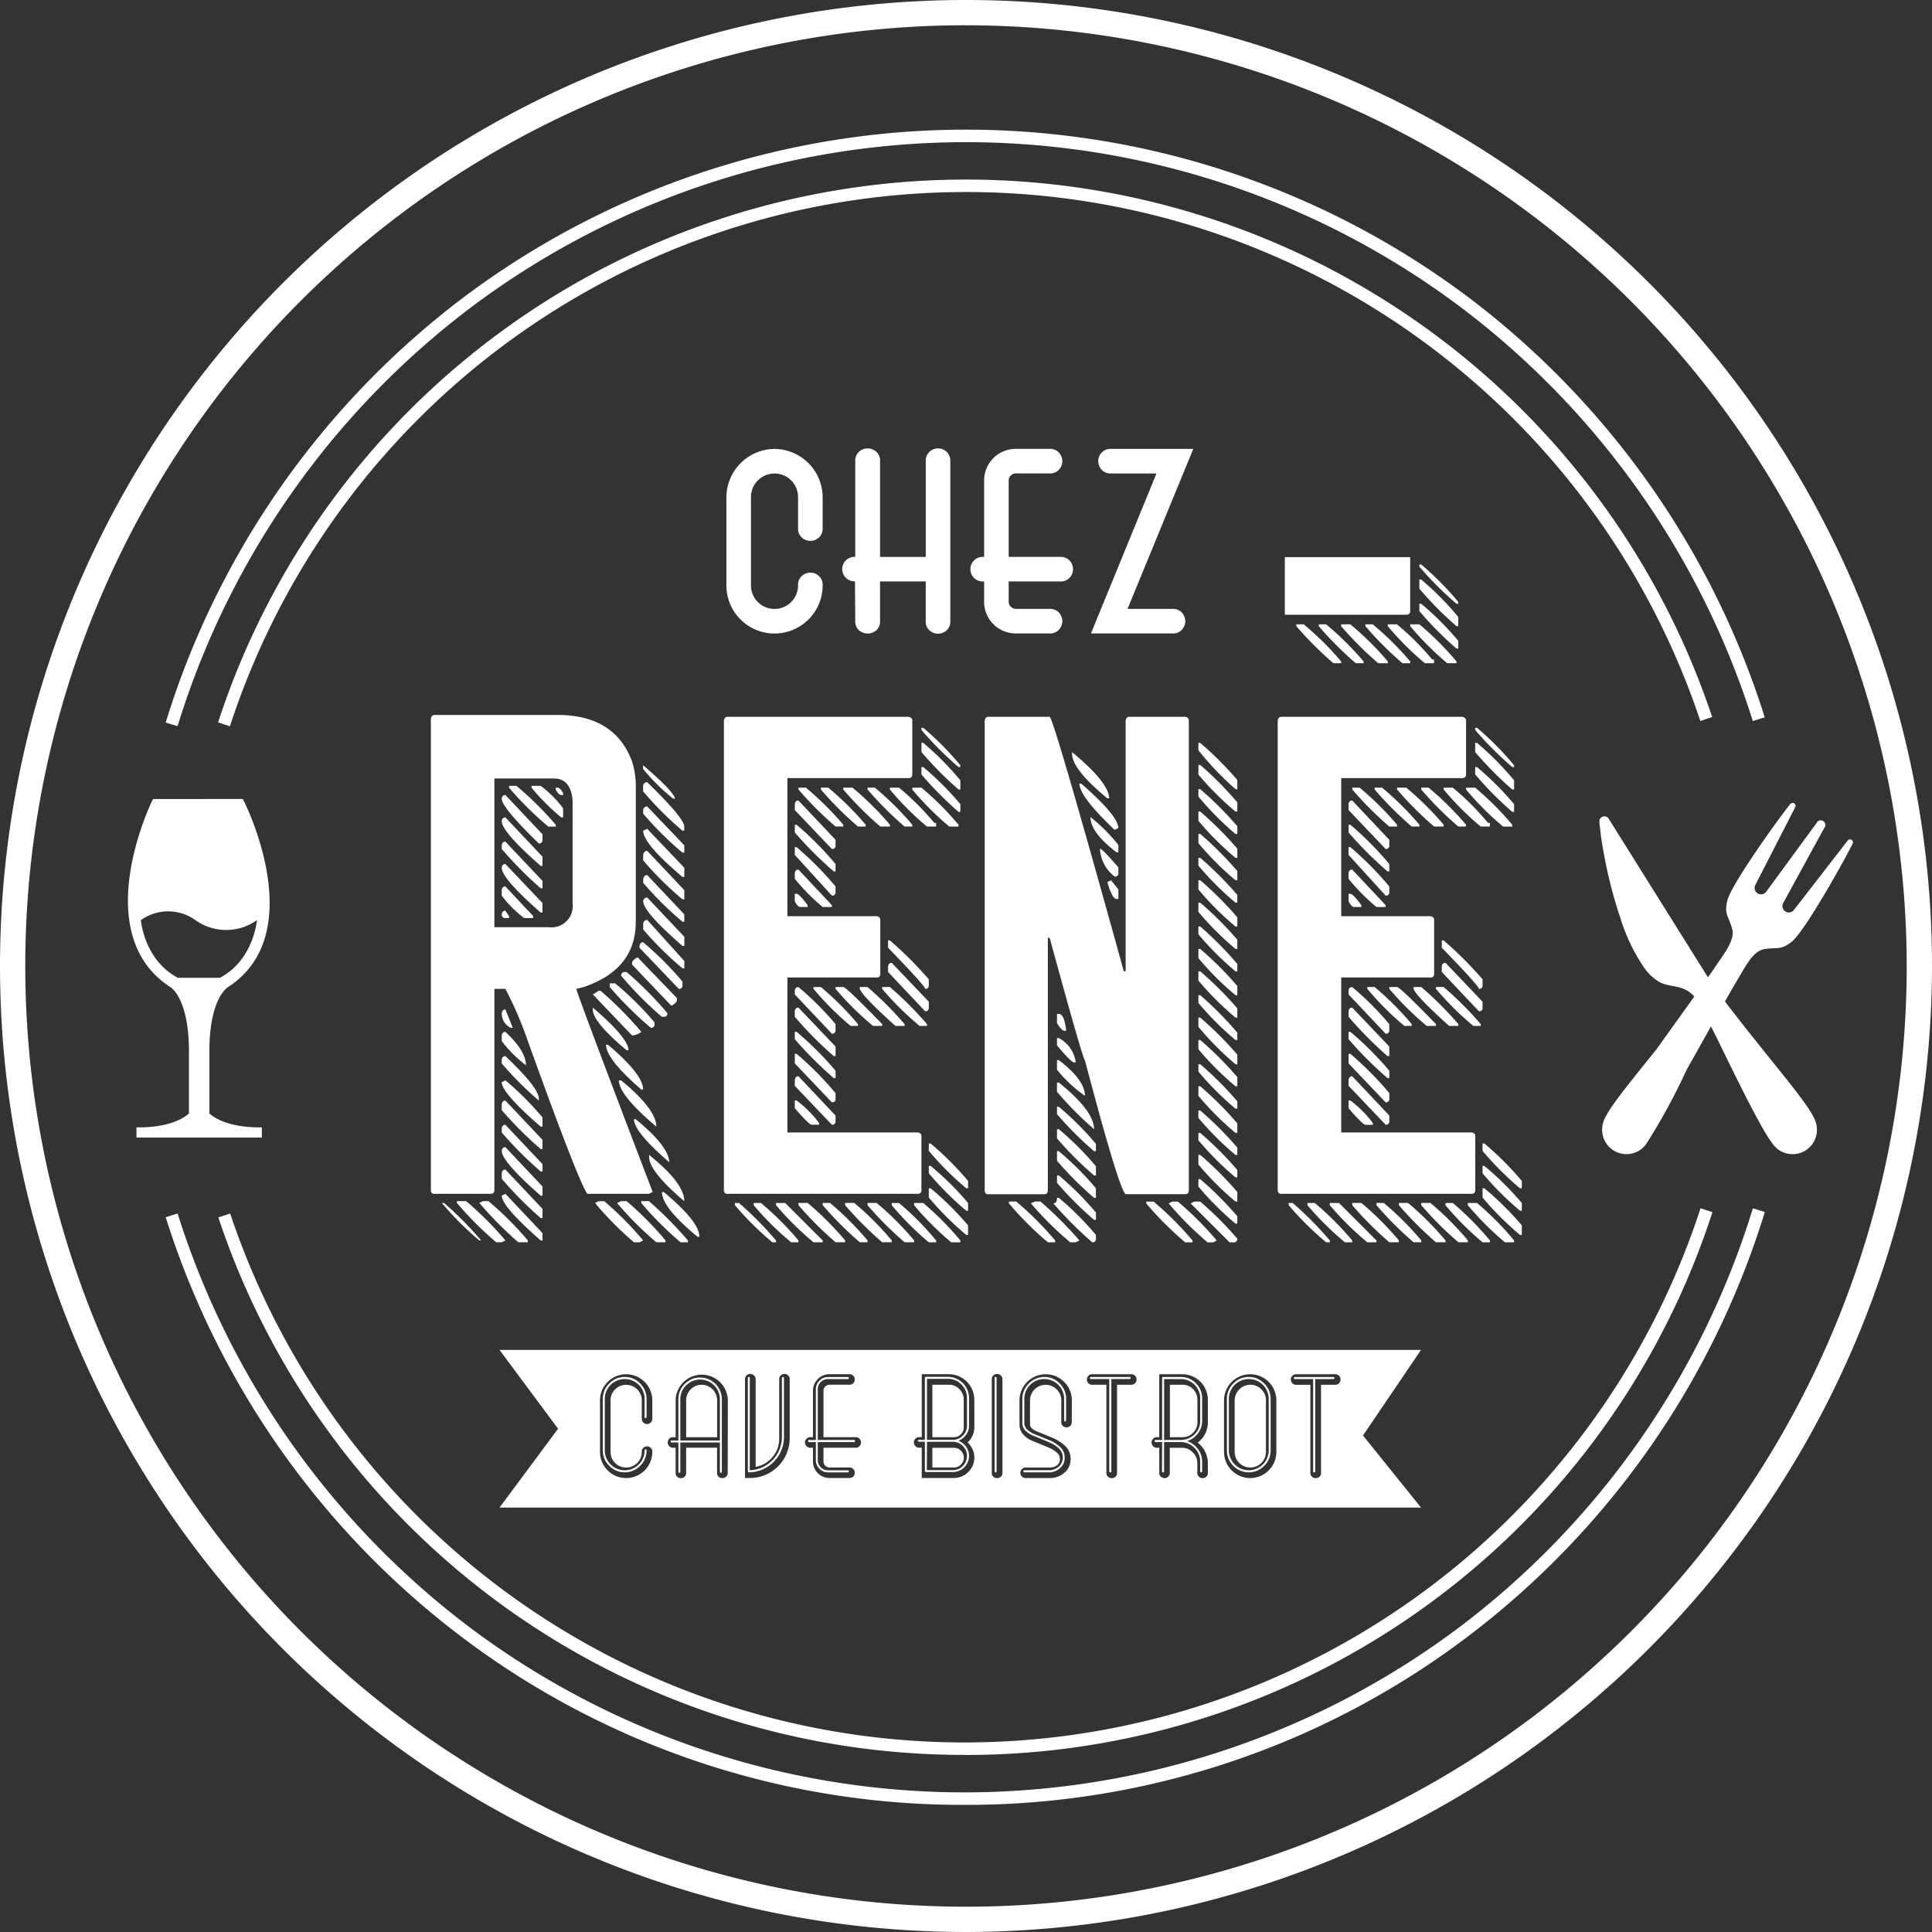 <svg id="Groupe_36" data-name="Groupe 36" xmlns="http://www.w3.org/2000/svg" xmlns:xlink="http://www.w3.org/1999/xlink" width="197.543" height="197.542" viewBox="0 0 197.543 197.542">
  <rect x="0" y="0" width="197.543" height="197.542" fill="#333333" stroke="none"/>
  <defs>
    <clipPath id="clip-path">
      <rect id="Rectangle_2" data-name="Rectangle 2" width="197.543" height="197.542" fill="none"/>
    </clipPath>
  </defs>
  <g id="Groupe_1" data-name="Groupe 1" clip-path="url(#clip-path)">
    <path id="Tracé_1" data-name="Tracé 1" d="M98.771,197.542a98.771,98.771,0,1,1,98.772-98.771,98.883,98.883,0,0,1-98.772,98.771m0-194.959a96.187,96.187,0,1,0,96.187,96.188A96.3,96.3,0,0,0,98.771,2.584" fill="#fff"/>
    <path id="Tracé_2" data-name="Tracé 2" d="M69.363,114.474H81.942q5.857,0,7.622,4.768a8.532,8.532,0,0,1,.376,2.29v14.081q0,4.881-5.332,6.683l-.751.188q.375,1.314,7.809,20.764l-.376.188H84.982q-.9-1.24-6.082-15.62a37.49,37.49,0,0,0-2.291-5.332H75.483v20.576q0,.376-.413.376H69.363a.331.331,0,0,1-.375-.376V114.85c.05-.25.174-.375.375-.375m.751,49.9h.225a35.352,35.352,0,0,1,3.792,3.83h-.188a31.017,31.017,0,0,1-3.83-3.83m1.54-.188h.939A34.114,34.114,0,0,1,76.61,168.2l-.376.188h-.563a34,34,0,0,1-4.017-4.017Zm2.665,0h.563A34.024,34.024,0,0,1,78.9,168.2v.188h-.976a38.742,38.742,0,0,1-3.98-4.017Zm1.164-43.218v15.207H81a2.191,2.191,0,0,0,2.478-2.478V123.222q-.188-2.252-1.915-2.253Zm1.126,1.69,3.793,4.017v.564a.332.332,0,0,1-.375.375q-3.793-3.68-3.793-4.581c.024-.25.151-.376.376-.376m0,2.291,3.793,4.017v.939h-.188q-3.981-3.492-3.98-4.581c.024-.25.151-.375.376-.375m0,2.478,3.793,4.017v.751h-.188a38.743,38.743,0,0,1-3.98-4.017V127.8c.024-.25.151-.375.376-.375m0,2.29L80.4,133.7v.976h-.188q-3.981-3.492-3.98-4.581c.024-.25.151-.376.376-.376m0,2.291,2.854,3.041v.188h-.939a11.382,11.382,0,0,1-2.291-2.29v-.563c.024-.25.151-.376.376-.376m0,2.478.376.563v.188H76.61a.332.332,0,0,1-.376-.376c.024-.25.151-.375.376-.375m0,10.1.751,1.877h-.188a1.594,1.594,0,0,1-.939-1.5c.024-.25.151-.375.376-.375m0,2.29q2.1,1.953,2.1,3.417a13.29,13.29,0,0,1-2.478-2.478v-.563c.024-.249.151-.376.376-.376m0,2.478q3.416,3.229,3.417,4.355v.188a35.135,35.135,0,0,1-3.793-3.792v-.376c.024-.25.151-.375.376-.375m0,2.478a30.351,30.351,0,0,1,3.793,3.791v.939h-.188q-3.981-3.454-3.98-4.544Zm0,2.065,3.793,4.017v.939h-.188a38.538,38.538,0,0,1-3.98-3.98v-.563c.024-.275.151-.413.376-.413m0,2.478,3.793,4.018v.751h-.188a38.539,38.539,0,0,1-3.98-3.98v-.414c.024-.25.151-.376.376-.376m0,2.291,3.793,4.018v.938h-.188q-3.981-3.492-3.98-4.58c.024-.251.151-.376.376-.376m0,2.291,3.793,4.017v.939h-.188a38.807,38.807,0,0,1-3.98-4.018v-.563c.024-.25.151-.375.376-.375m0,2.478,3.793,4.017v.751h-.188q-3.981-3.493-3.98-4.581Zm.376-41.715h.751a33.887,33.887,0,0,1,4.017,3.98v.188H81a33.834,33.834,0,0,1-4.017-3.98Zm2.291,0h.939a11.458,11.458,0,0,1,2.291,2.29v.939h-.188a22.816,22.816,0,0,1-3.042-3.041Zm2.478.188h.188q.261,0,.563.563v.188h-.188q-.264,0-.564-.563Zm4.394,20.763h.188a36.955,36.955,0,0,1,4.168,4.206,1.991,1.991,0,0,1-.939.376l-4.018-4.205Zm-.6,1.727q3.642,3.117,3.643,4.356H89q-3.455-2.891-3.455-4.168Zm.6,19.788h.563a33.569,33.569,0,0,1,3.98,4.017l-.375.188h-.563a33.487,33.487,0,0,1-3.98-4.017Zm.75-16h.188q3.6,3.041,3.6,4.581H90.5q-3.6-3.115-3.6-4.581m.375-6.27h.563a33.955,33.955,0,0,1,4.017,3.98v.188a.332.332,0,0,1-.375.375,37.161,37.161,0,0,1-4.205-4.169Zm1.164,22.266H89a33.568,33.568,0,0,1,3.98,4.017v.188h-.939a34,34,0,0,1-4.017-4.017Zm-.225-12.353h.225q3.6,2.966,3.6,4.731-3.83-3.229-3.83-4.731m.6-11.077H89a36.783,36.783,0,0,1,4.168,4.206.332.332,0,0,1-.376.375h-.188a36.651,36.651,0,0,1-4.168-4.206c.025-.249.15-.376.375-.376m1.314-1.5,4.017,4.167v.188q0,.3-.563.6l-4.017-4.205v-.188q0-.262.563-.563m-.375,16.558h.188q3.417,2.816,3.417,4.393-3.606-3.117-3.6-4.393m.939-18.1a34.1,34.1,0,0,1,4.017,4.018v.375a.332.332,0,0,1-.376.376l-4.017-4.206v-.187c.05-.25.174-.376.375-.376M90.5,164.187h.788a38.816,38.816,0,0,1,3.98,4.017v.188H94.52a34,34,0,0,1-4.017-4.017Zm.188-44.569q3.154,2.7,3.266,3.417h-.188a20.109,20.109,0,0,1-3.079-3.041Zm.413,1.727q3.792,3.681,3.793,4.544v.413h-.188a34,34,0,0,1-4.017-4.017v-.563a.4.4,0,0,1,.413-.376m0,2.478L94.9,127.8v.75h-.188a33.831,33.831,0,0,1-4.017-3.98V124.2a.4.4,0,0,1,.413-.375m0,2.291,3.793,3.98v.939h-.188q-4.017-3.379-4.017-4.731Zm0,2.252,3.793,4.018v.939h-.188a33.874,33.874,0,0,1-4.017-3.98v-.563q.075-.413.413-.413m0,2.478,3.793,4.017v.751h-.188a33.832,33.832,0,0,1-4.017-3.98v-.375q.075-.413.413-.413m0,2.291,3.793,4.017v.939h-.188q-4.017-3.493-4.017-4.581a.4.4,0,0,1,.413-.375m0,2.29,3.793,4.206v.75h-.188a33.831,33.831,0,0,1-4.017-3.98v-.6a.4.4,0,0,1,.413-.376m.188,24.031q3.606,2.891,3.6,4.731-3.6-3.042-3.6-4.544Zm1.315,3.791h.188q3.641,3.042,3.642,4.581h-.188q-3.643-3-3.642-4.581" transform="translate(-24.932 -41.371)" fill="#fff"/>
    <path id="Tracé_3" data-name="Tracé 3" d="M116.283,114.767h18.473c.275.051.413.176.413.376v5.519q0,.376-.413.375H122.4v14.118h9.124q.375.076.375.375v5.519a.332.332,0,0,1-.375.375H122.4v15.846h13.329c.25.026.375.15.375.375v5.52a.332.332,0,0,1-.375.376H116.283a.332.332,0,0,1-.376-.376V115.143c.05-.25.175-.376.376-.376m.751,49.714h.413a35.5,35.5,0,0,1,3.792,3.83v.188h-.376a30.9,30.9,0,0,1-3.83-3.793Zm1.915,0h.751a31.126,31.126,0,0,1,3.83,3.83v.188h-.751a30.791,30.791,0,0,1-3.83-3.793Zm2.29,0h.939l3.83,3.83v.188h-.939a30.9,30.9,0,0,1-3.83-3.793Zm2.291-41.153,3.792,4.018v.563a.331.331,0,0,1-.376.375l-3.792-3.98v-.6c.024-.25.15-.375.376-.375m-.376,2.478h.188a33.606,33.606,0,0,1,3.98,4.017v.751h-.188a38.639,38.639,0,0,1-3.98-3.98Zm0,2.29h.188a33.651,33.651,0,0,1,3.98,4.018v.563a.332.332,0,0,1-.376.375l-3.792-4.168Zm.376,2.291,3.416,3.643v.187h-.938a20.2,20.2,0,0,1-2.854-2.891v-.563c.024-.25.15-.375.376-.375m-.376,2.478h.188q.261,0,1.126,1.164v.187h-.751q-.263,0-.563-.6Zm.376,9.536a30.5,30.5,0,0,1,3.792,3.793v.6a.332.332,0,0,1-.376.375l-3.792-4.017v-.376c.024-.249.15-.376.376-.376m0,2.1,3.792,3.98v.976h-.188a38.867,38.867,0,0,1-3.98-4.017v-.564c.024-.249.15-.376.376-.376m-.376,2.478h.188a33.483,33.483,0,0,1,3.98,3.98v.75h-.188a38.661,38.661,0,0,1-3.98-3.98Zm0,2.252h.188a33.668,33.668,0,0,1,3.98,4.017v.564a.332.332,0,0,1-.376.375l-3.792-3.98Zm.376,2.291,3.792,4.018v.563a.332.332,0,0,1-.376.375l-3.792-3.98v-.563c.024-.276.15-.414.376-.414M123.154,154h.188a11.478,11.478,0,0,1,2.291,2.291v.187h-.752q-.262,0-1.727-1.689Zm.376-31.99h.751a30.964,30.964,0,0,1,3.83,3.792v.188h-.789a35.232,35.232,0,0,1-3.792-3.792Zm0,42.466h.939a31.123,31.123,0,0,1,3.83,3.83v.188h-.976a35.287,35.287,0,0,1-3.792-3.793Zm1.539-22.079h.752a30.554,30.554,0,0,1,3.792,3.793v.187h-.751a30.341,30.341,0,0,1-3.793-3.792Zm.752-20.387h.751a30.964,30.964,0,0,1,3.83,3.792v.188h-.789a35.094,35.094,0,0,1-3.792-3.792Zm.188,42.466h.751a31.122,31.122,0,0,1,3.83,3.83v.188H129.8a35.145,35.145,0,0,1-3.792-3.793Zm1.314-22.079h.789q.3,0,3.98,3.793v.187h-.939a30.857,30.857,0,0,1-3.83-3.792Zm.789-20.387h.938a30.8,30.8,0,0,1,3.831,3.792v.188H131.9a35.17,35.17,0,0,1-3.792-3.792Zm.188,42.466h.938a30.931,30.931,0,0,1,3.83,3.83v.188h-.976a35.219,35.219,0,0,1-3.792-3.793Zm1.5-22.079h.789a35.42,35.42,0,0,1,3.792,3.793v.187h-.939q-3.417-3.078-3.642-3.792Zm.789-20.387h.75a30.86,30.86,0,0,1,3.83,3.792v.188h-.788a35.163,35.163,0,0,1-3.792-3.792Zm0,42.466h.938a30.961,30.961,0,0,1,3.83,3.83v.188h-.976a35.218,35.218,0,0,1-3.792-3.793Zm1.5-22.079h.789a35.49,35.49,0,0,1,3.792,3.793v.187h-.752a30.859,30.859,0,0,1-3.83-3.792Zm.6-4.768h.188a39.046,39.046,0,0,1,3.98,3.98v.6a.332.332,0,0,1-.375.375q0-.3-3.792-4.206Zm.375,2.291,3.793,3.98v.6a.332.332,0,0,1-.375.376l-3.792-4.017V140.3c.024-.25.149-.375.375-.375m-.187-17.91h.938a27.525,27.525,0,0,1,3.6,3.6h.188v.376h-.939a30.263,30.263,0,0,1-3.792-3.792Zm.187,42.466h.751a30.607,30.607,0,0,1,3.793,3.83v.188h-.751a30.326,30.326,0,0,1-3.793-3.793Zm2.1-42.466h.939a30.338,30.338,0,0,1,3.793,3.792v.188h-.939a30.391,30.391,0,0,1-3.793-3.792Zm.188,42.466h.939a30.575,30.575,0,0,1,3.792,3.83v.188h-.939a30.38,30.38,0,0,1-3.793-3.793Zm.751-48.587h.188a30.578,30.578,0,0,1,3.792,3.83v.188H139.9a35.171,35.171,0,0,1-3.793-3.793Zm0,1.539h.188a30.576,30.576,0,0,1,3.792,3.83v.939H139.9a35.439,35.439,0,0,1-3.793-3.83Zm0,2.478h.188a30.473,30.473,0,0,1,3.792,3.792v.789H139.9a35.387,35.387,0,0,1-3.793-3.83Zm.752,38.486h.188a31.124,31.124,0,0,1,3.83,3.83v.751h-.188a30.917,30.917,0,0,1-3.83-3.829Zm0,2.291h.188a31.009,31.009,0,0,1,3.83,3.793v.788h-.188a30.963,30.963,0,0,1-3.83-3.83Zm0,2.29h.188a31.007,31.007,0,0,1,3.83,3.793v.976h-.188a30.96,30.96,0,0,1-3.83-3.83Z" transform="translate(-41.889 -41.477)" fill="#fff"/>
    <path id="Tracé_4" data-name="Tracé 4" d="M158.029,114.767h6.27q.374,0,7.584,26.021h.188V115.143c.05-.25.175-.376.376-.376h5.707q.376.076.376.376v48.023q0,.413-.376.413h-6.082q-.677-.451-4.168-13.705-.189,0-3.6-12.5h-.187v25.8c0,.275-.126.413-.375.413h-5.708q-.376,0-.375-.413V115.143c.05-.25.175-.376.375-.376m2.1,49.563h.751a33.563,33.563,0,0,1,3.98,3.98v.188h-.75a33.177,33.177,0,0,1-3.98-3.98Zm2.666,0h.563a38.753,38.753,0,0,1,3.98,3.98l-.376.188H166.4a33.719,33.719,0,0,1-4.017-3.98Zm2.252-.375h.188a30.513,30.513,0,0,1,3.792,3.793v.375a.332.332,0,0,1-.375.376,38.7,38.7,0,0,1-3.98-3.98c.25,0,.375-.188.375-.563m0-18.811h.188q.563,0,.751,1.727H165.8q-.262,0-.751-.789Zm0,2.478h.188a3.241,3.241,0,0,1,1.726,2.478h-.187q-.263,0-1.727-1.727Zm0,2.252h.188q2.664,2.028,2.666,3.642a13.663,13.663,0,0,1-2.854-2.665Zm0,2.29h.188q3.6,2.893,3.6,4.769a35.284,35.284,0,0,1-3.793-3.83Zm0,2.478h.188a30.571,30.571,0,0,1,3.792,3.793v.751h-.187a35.071,35.071,0,0,1-3.793-3.793Zm0,2.291h.188a30.474,30.474,0,0,1,3.792,3.792v.939h-.187a35.015,35.015,0,0,1-3.793-3.792Zm0,2.253h.188a30.532,30.532,0,0,1,3.792,3.792v.976h-.187a35.017,35.017,0,0,1-3.793-3.792Zm0,2.478h.188a30.516,30.516,0,0,1,3.792,3.793v.75h-.187a35.037,35.037,0,0,1-3.793-3.791Zm1.539-43.292q3.792,3.154,3.793,4.731h-.188q-3.6-2.966-3.6-4.543Zm.751,3.229h.188q3.792,3.3,3.792,4.544l-.375.188q-3.6-3.417-3.6-4.731m1.128,3.417a17.5,17.5,0,0,1,2.853,2.853v.751h-.187q-2.667-2.027-2.665-3.6m.975,3.229q.227,0,1.878,1.915v.563a.332.332,0,0,1-.375.375,3.83,3.83,0,0,1-1.5-2.666Zm1.127,3.229.751.939v.976h-.187q-.451,0-.939-1.727Zm3.6,32.854h.751a33.211,33.211,0,0,1,3.98,3.98v.188h-.75a33.4,33.4,0,0,1-3.98-3.98Zm2.667,0h.563a33.556,33.556,0,0,1,3.98,3.98l-.375.188h-.563a33.287,33.287,0,0,1-3.98-3.98Zm2.253,0h.6a35.35,35.35,0,0,1,3.791,3.792.332.332,0,0,1-.375.376H182.7l-3.98-3.98Zm.413-46.9h.188a35.428,35.428,0,0,1,3.791,3.792v.939H183.3a31.243,31.243,0,0,1-3.793-3.98Zm0,2.253h.188a35.543,35.543,0,0,1,3.791,3.83v.939H183.3a30.233,30.233,0,0,1-3.793-3.792Zm0,2.478h.188a35.4,35.4,0,0,1,3.791,3.793v.788H183.3a30.39,30.39,0,0,1-3.793-3.83Zm0,2.291h.188a35.4,35.4,0,0,1,3.791,3.793v.938H183.3a30.232,30.232,0,0,1-3.793-3.792Zm0,2.29h.188a35.407,35.407,0,0,1,3.791,3.793v.939H183.3a30.215,30.215,0,0,1-3.793-3.793Zm0,2.441h.188a35.405,35.405,0,0,1,3.791,3.793v.789H183.3a30.218,30.218,0,0,1-3.793-3.793Zm0,2.291h.188a35.43,35.43,0,0,1,3.791,3.792v.939H183.3a30.232,30.232,0,0,1-3.793-3.792Zm0,2.291h.188a35.351,35.351,0,0,1,3.791,3.792v.939H183.3a30.218,30.218,0,0,1-3.793-3.793Zm0,2.44h.188a35.516,35.516,0,0,1,3.791,3.83v.751H183.3A30.219,30.219,0,0,1,179.505,137Zm0,2.291h.188a35.351,35.351,0,0,1,3.791,3.792v.939H183.3a30.176,30.176,0,0,1-3.793-3.792Zm0,2.291h.188a35.37,35.37,0,0,1,3.791,3.791v.939H183.3a30.214,30.214,0,0,1-3.793-3.793Zm0,2.44h.188a35.542,35.542,0,0,1,3.791,3.83v.751H183.3a30.23,30.23,0,0,1-3.793-3.792Zm0,2.291h.188a35.353,35.353,0,0,1,3.791,3.792v.976H183.3a30.393,30.393,0,0,1-3.793-3.83Zm0,2.29h.188a35.4,35.4,0,0,1,3.791,3.793v.938H183.3a30.192,30.192,0,0,1-3.793-3.791Zm0,2.478h.188a35.431,35.431,0,0,1,3.791,3.792v.752H183.3a30.271,30.271,0,0,1-3.793-3.793Zm0,2.252h.188a35.46,35.46,0,0,1,3.791,3.793v.976H183.3a30.271,30.271,0,0,1-3.793-3.793Zm0,2.478h.188a35.4,35.4,0,0,1,3.791,3.793v.751H183.3a30.216,30.216,0,0,1-3.793-3.793Zm0,2.291h.188a35.353,35.353,0,0,1,3.791,3.792v.751H183.3a30.175,30.175,0,0,1-3.793-3.792Zm0,2.253h.188a35.427,35.427,0,0,1,3.791,3.792v.976H183.3a30.218,30.218,0,0,1-3.793-3.793Zm0,2.478h.188a35.377,35.377,0,0,1,3.791,3.791v.751H183.3a30.191,30.191,0,0,1-3.793-3.791Z" transform="translate(-56.976 -41.477)" fill="#fff"/>
    <path id="Tracé_5" data-name="Tracé 5" d="M204.949,114.767h18.473c.275.051.413.176.413.376v5.519c0,.25-.139.375-.413.375H211.069v14.118h9.124c.25.05.375.176.375.375v5.519a.332.332,0,0,1-.375.375h-9.124v15.846H224.4c.251.026.375.15.375.375v5.52a.332.332,0,0,1-.375.376H204.949a.332.332,0,0,1-.375-.376V115.143c.05-.25.175-.376.375-.376m.751,49.714h.413a35.542,35.542,0,0,1,3.791,3.83v.188h-.375a30.925,30.925,0,0,1-3.829-3.793Zm1.914,0h.751a31.1,31.1,0,0,1,3.83,3.83v.188h-.751a30.765,30.765,0,0,1-3.83-3.793Zm2.29,0h.939l3.83,3.83v.188h-.939a30.87,30.87,0,0,1-3.83-3.793Zm2.291-41.153,3.792,4.018v.563a.331.331,0,0,1-.376.375l-3.792-3.98v-.6c.024-.25.15-.375.375-.375m-.375,2.478h.187a33.573,33.573,0,0,1,3.98,4.017v.751H215.8a38.357,38.357,0,0,1-3.98-3.98Zm0,2.29h.187a33.618,33.618,0,0,1,3.98,4.018v.563a.332.332,0,0,1-.376.375l-3.792-4.168Zm.375,2.291,3.417,3.643v.187h-.938a20.163,20.163,0,0,1-2.854-2.891v-.563c.024-.25.15-.375.375-.375m-.375,2.478h.187q.262,0,1.126,1.164v.187h-.751c-.174,0-.363-.2-.563-.6Zm.375,9.536a30.5,30.5,0,0,1,3.792,3.793v.6a.332.332,0,0,1-.376.375l-3.792-4.017v-.376c.024-.249.15-.376.375-.376m0,2.1,3.792,3.98v.976H215.8a38.583,38.583,0,0,1-3.98-4.017v-.564c.024-.249.15-.376.375-.376m-.375,2.478h.187a33.451,33.451,0,0,1,3.98,3.98v.75H215.8a38.378,38.378,0,0,1-3.98-3.98Zm0,2.252h.187a33.635,33.635,0,0,1,3.98,4.017v.564a.332.332,0,0,1-.376.375l-3.792-3.98Zm.375,2.291,3.792,4.018v.563a.332.332,0,0,1-.376.375l-3.792-3.98v-.563c.024-.276.15-.414.375-.414M211.82,154h.187A11.45,11.45,0,0,1,214.3,156.3v.187h-.752q-.262,0-1.726-1.689Zm.375-31.99h.751a31,31,0,0,1,3.829,3.792v.188h-.788A35.164,35.164,0,0,1,212.2,122.2Zm0,42.466h.938a31.1,31.1,0,0,1,3.83,3.83v.188h-.976a35.219,35.219,0,0,1-3.792-3.793Zm1.539-22.079h.751a30.515,30.515,0,0,1,3.793,3.793v.187h-.752a30.37,30.37,0,0,1-3.792-3.792Zm.751-20.387h.751a30.933,30.933,0,0,1,3.83,3.792v.188h-.789a35.057,35.057,0,0,1-3.793-3.792Zm.188,42.466h.751a31.151,31.151,0,0,1,3.829,3.83v.188h-.789a35.336,35.336,0,0,1-3.791-3.793Zm1.314-22.079h.788q.3,0,3.98,3.793v.187h-.937a30.722,30.722,0,0,1-3.83-3.792Zm.788-20.387h.939a30.933,30.933,0,0,1,3.83,3.792v.188h-.977a35.2,35.2,0,0,1-3.793-3.792Zm.188,42.466h.938a30.984,30.984,0,0,1,3.83,3.83v.188h-.977a35.267,35.267,0,0,1-3.791-3.793Zm1.5-22.079h.789a35.237,35.237,0,0,1,3.793,3.793v.187h-.939q-3.417-3.078-3.643-3.792Zm.789-20.387H220a30.94,30.94,0,0,1,3.83,3.792v.188h-.789a35.126,35.126,0,0,1-3.793-3.792Zm0,42.466h.939a30.96,30.96,0,0,1,3.83,3.83v.188h-.976a35.18,35.18,0,0,1-3.793-3.793Zm1.5-22.079h.79a35.463,35.463,0,0,1,3.791,3.793v.187h-.751a30.83,30.83,0,0,1-3.83-3.792Zm.6-4.768h.188a39.131,39.131,0,0,1,3.98,3.98v.6a.332.332,0,0,1-.375.375q0-.3-3.793-4.206Zm.376,2.291,3.793,3.98v.6a.332.332,0,0,1-.375.376l-3.793-4.017V140.3c.025-.25.149-.375.376-.375m-.187-17.91h.937a27.475,27.475,0,0,1,3.6,3.6h.188v.376h-.939a30.286,30.286,0,0,1-3.791-3.792Zm.187,42.466h.75a30.579,30.579,0,0,1,3.793,3.83v.188h-.751a30.272,30.272,0,0,1-3.793-3.793Zm2.1-42.466h.937a30.31,30.31,0,0,1,3.793,3.792v.188h-.939a30.39,30.39,0,0,1-3.791-3.792Zm.187,42.466h.939a30.53,30.53,0,0,1,3.792,3.83v.188h-.938a30.379,30.379,0,0,1-3.793-3.793Zm.75-48.587h.188a30.533,30.533,0,0,1,3.792,3.83v.188h-.187a35.213,35.213,0,0,1-3.793-3.793Zm0,1.539h.188a30.531,30.531,0,0,1,3.792,3.83v.939h-.187a35.481,35.481,0,0,1-3.793-3.83Zm0,2.478h.188a30.428,30.428,0,0,1,3.792,3.792v.789h-.187a35.429,35.429,0,0,1-3.793-3.83Zm.752,38.486h.187a31.094,31.094,0,0,1,3.83,3.83v.751h-.188a31,31,0,0,1-3.829-3.829Zm0,2.291h.187a30.979,30.979,0,0,1,3.83,3.793v.788h-.188a31.047,31.047,0,0,1-3.829-3.83Zm0,2.29h.187a30.977,30.977,0,0,1,3.83,3.793v.976h-.188a31.044,31.044,0,0,1-3.829-3.83Z" transform="translate(-73.932 -41.477)" fill="#fff"/>
    <path id="Tracé_6" data-name="Tracé 6" d="M205.712,89.2h12.821v5.519q0,.375-.413.375H205.712Zm1.181,6.871h.751a30.96,30.96,0,0,1,3.83,3.792v.188h-.789a35.092,35.092,0,0,1-3.792-3.792Zm2.291,0h.75a30.886,30.886,0,0,1,3.83,3.792v.188h-.789a35.01,35.01,0,0,1-3.792-3.792Zm2.29,0h.938a30.778,30.778,0,0,1,3.83,3.792v.188h-.976a35.087,35.087,0,0,1-3.792-3.792Zm2.478,0h.751a30.854,30.854,0,0,1,3.83,3.792v.188h-.788a35.12,35.12,0,0,1-3.793-3.792Zm2.291,0h.939a27.6,27.6,0,0,1,3.6,3.6h.188v.375h-.939a30.176,30.176,0,0,1-3.793-3.792Zm2.29,0h.939a30.4,30.4,0,0,1,3.793,3.792v.188h-.939a30.281,30.281,0,0,1-3.793-3.792Zm.939-6.12h.188a30.6,30.6,0,0,1,3.791,3.83v.188h-.187a35.168,35.168,0,0,1-3.793-3.793Zm0,1.539h.188a30.647,30.647,0,0,1,3.791,3.83v.939h-.187a35.383,35.383,0,0,1-3.793-3.83Zm0,2.478h.188a30.5,30.5,0,0,1,3.791,3.792v.789h-.187a35.437,35.437,0,0,1-3.793-3.83Z" transform="translate(-74.344 -32.236)" fill="#fff"/>
    <path id="Tracé_7" data-name="Tracé 7" d="M36.131,84.656l-1.214-.4a80.436,80.436,0,0,1,152.768-.546l-1.211.4a79.16,79.16,0,0,0-150.343.537" transform="translate(-12.619 -10.393)" fill="#fff"/>
    <path id="Tracé_8" data-name="Tracé 8" d="M27.751,81.753l-1.222-.371a86.208,86.208,0,0,1,30.45-43.469,85.541,85.541,0,0,1,102.55-.165,86.25,86.25,0,0,1,30.5,43.1l-1.22.379a84.957,84.957,0,0,0-30.05-42.453,84.263,84.263,0,0,0-101.017.162,84.919,84.919,0,0,0-30,42.819" transform="translate(-9.588 -7.503)" fill="#fff"/>
    <path id="Tracé_9" data-name="Tracé 9" d="M111.252,249.348a80.308,80.308,0,0,1-76.295-54.956l1.211-.4a79.16,79.16,0,0,0,150.343-.537l1.215.4a80.211,80.211,0,0,1-76.474,55.5" transform="translate(-12.633 -69.913)" fill="#fff"/>
    <path id="Tracé_10" data-name="Tracé 10" d="M108.2,254.463a84.793,84.793,0,0,1-51.165-16.989,86.238,86.238,0,0,1-30.505-43.1l1.22-.379A84.951,84.951,0,0,0,57.8,236.451a84.263,84.263,0,0,0,101.017-.162,84.923,84.923,0,0,0,30-42.82l1.222.372a86.2,86.2,0,0,1-30.45,43.469A84.775,84.775,0,0,1,108.2,254.463" transform="translate(-9.588 -69.919)" fill="#fff"/>
    <path id="Tracé_11" data-name="Tracé 11" d="M121.217,71.874A4.975,4.975,0,0,0,116.3,76.8v9.029a4.921,4.921,0,0,0,9.843,0,1.218,1.218,0,0,0-.412-.985,1.28,1.28,0,0,0-1.69,0,1.215,1.215,0,0,0-.412.985,2.408,2.408,0,0,1-4.816,0V76.8a2.408,2.408,0,0,1,4.816,0V80a1.191,1.191,0,0,0,.412.96,1.279,1.279,0,0,0,1.69,0,1.193,1.193,0,0,0,.411-.96V76.8a4.955,4.955,0,0,0-4.922-4.921" transform="translate(-42.029 -25.975)" fill="#fff"/>
    <path id="Tracé_12" data-name="Tracé 12" d="M143.8,72.119a1.217,1.217,0,0,0-.411.985v9.787h-4.671V73.1a1.216,1.216,0,0,0-.413-.985,1.312,1.312,0,0,0-1.714,0,1.217,1.217,0,0,0-.411.985v9.787h-.03a1.227,1.227,0,0,0-.967.4,1.244,1.244,0,0,0,0,1.7,1.225,1.225,0,0,0,.967.4l.03,4.059a1.179,1.179,0,0,0,.418.978,1.351,1.351,0,0,0,1.7,0,1.178,1.178,0,0,0,.418-.978V85.4h4.671v4.059a1.177,1.177,0,0,0,.418.978,1.313,1.313,0,0,0,1.676,0,1.177,1.177,0,0,0,.419-.978V73.1a1.215,1.215,0,0,0-.412-.985,1.278,1.278,0,0,0-1.69,0" transform="translate(-48.732 -25.948)" fill="#fff"/>
    <path id="Tracé_13" data-name="Tracé 13" d="M164.558,82.918h-5.273v-7.8a.692.692,0,0,1,.218-.517.666.666,0,0,1,.492-.217h3.47a1.215,1.215,0,0,0,.985-.412,1.274,1.274,0,0,0,0-1.69,1.214,1.214,0,0,0-.985-.411h-3.47a3.235,3.235,0,0,0-3.222,3.247v7.8h-.1a1.225,1.225,0,0,0-.969.406,1.244,1.244,0,0,0,0,1.7,1.227,1.227,0,0,0,.969.406h.1v2.093a3.236,3.236,0,0,0,3.222,3.222h3.47a1.216,1.216,0,0,0,.985-.411,1.274,1.274,0,0,0,0-1.69,1.215,1.215,0,0,0-.985-.411h-3.47a.748.748,0,0,1-.71-.709V85.431h5.273a1.212,1.212,0,0,0,.984-.412,1.274,1.274,0,0,0,0-1.69,1.212,1.212,0,0,0-.984-.411" transform="translate(-56.149 -25.976)" fill="#fff"/>
    <path id="Tracé_14" data-name="Tracé 14" d="M183.017,88.232h-4.6l6.723-16.358h-8.411a1.217,1.217,0,0,0-.985.411,1.274,1.274,0,0,0,0,1.69,1.216,1.216,0,0,0,.985.412h4.647l-6.7,16.358h8.338a1.218,1.218,0,0,0,.987-.412,1.276,1.276,0,0,0,0-1.689,1.211,1.211,0,0,0-.985-.412" transform="translate(-63.129 -25.975)" fill="#fff"/>
    <path id="Tracé_15" data-name="Tracé 15" d="M150.036,220.448H147.8a.119.119,0,0,0-.064.022.116.116,0,0,0-.049.049v6.368h-.595a.2.2,0,0,0-.078.015c-.024.008-.036.037-.036.085s.012.075.036.084a.207.207,0,0,0,.078.014h.595v3.028l.035.036c.014.013.026.026.035.035h2.788a1.666,1.666,0,0,0,1.656-1.655,1.569,1.569,0,0,0-.311-.949,1.651,1.651,0,0,0-.778-.593,1.765,1.765,0,0,0,.778-.6,1.533,1.533,0,0,0,.311-.941V222.6a2.174,2.174,0,0,0-2.165-2.151m1.522,7.062a1.38,1.38,0,0,1,.432,1.019,1.413,1.413,0,0,1-.425,1.026,1.378,1.378,0,0,1-1.019.432h-2.66l.014-2.9h2.646a1.4,1.4,0,0,1,1.012.425m.432-3.488v1.422a1.4,1.4,0,0,1-.425,1.012,1.378,1.378,0,0,1-1.019.431H147.9v-6.24h2.137a1.869,1.869,0,0,1,1.38.58,1.889,1.889,0,0,1,.573,1.372Z" transform="translate(-53.118 -79.67)" fill="#fff"/>
    <path id="Tracé_16" data-name="Tracé 16" d="M134.111,226.911h-3.736v-5.18a1,1,0,0,1,.312-.743,1.016,1.016,0,0,1,.736-.3h2.052a.068.068,0,0,0,.05-.021.107.107,0,0,0,.021-.077.136.136,0,0,0-.021-.093.071.071,0,0,0-.05-.021h-2.052a1.184,1.184,0,0,0-.877.376,1.217,1.217,0,0,0-.368.884v5.18h-.694a.162.162,0,0,0-.07.013c-.02.01-.029.038-.029.085s.009.09.029.1a.162.162,0,0,0,.07.014h.694v1.84a1.219,1.219,0,0,0,.368.884,1.188,1.188,0,0,0,.877.376h2.052a.069.069,0,0,0,.05-.022.134.134,0,0,0,.021-.092.108.108,0,0,0-.021-.078.066.066,0,0,0-.05-.022h-2.052a1.017,1.017,0,0,1-.736-.3,1,1,0,0,1-.312-.743v-1.84h3.736a.07.07,0,0,0,.049-.021.136.136,0,0,0,.021-.093.107.107,0,0,0-.021-.077.066.066,0,0,0-.049-.021" transform="translate(-46.759 -79.678)" fill="#fff"/>
    <path id="Tracé_17" data-name="Tracé 17" d="M178.572,220.471h-3.948a.173.173,0,0,0-.071.013c-.019.01-.028.043-.028.1s.01.075.028.085a.164.164,0,0,0,.071.013h1.868v9.426a.2.2,0,0,0,.015.078c.009.024.042.036.1.036s.075-.012.085-.036a.214.214,0,0,0,.013-.078v-9.426h1.869a.162.162,0,0,0,.07-.013c.02-.01.029-.038.029-.085s-.009-.09-.029-.1a.172.172,0,0,0-.07-.013" transform="translate(-63.073 -79.678)" fill="#fff"/>
    <path id="Tracé_18" data-name="Tracé 18" d="M123.338,220.471c-.057,0-.09.012-.1.035a.2.2,0,0,0-.015.079v6.057a3.409,3.409,0,0,1-3.283,3.368v-9.424a.207.207,0,0,0-.015-.079c-.009-.023-.037-.035-.085-.035s-.075.012-.084.035a.207.207,0,0,0-.015.079v9.524a.134.134,0,0,0,.021.063.127.127,0,0,0,.05.05h.027a3.626,3.626,0,0,0,3.595-3.581v-6.057a.207.207,0,0,0-.013-.079c-.01-.023-.038-.035-.085-.035" transform="translate(-43.275 -79.678)" fill="#fff"/>
    <path id="Tracé_19" data-name="Tracé 19" d="M149.284,233.819h2.208a.953.953,0,0,0,.707-.3.973.973,0,0,0,.3-.7.989.989,0,0,0-.3-.715.953.953,0,0,0-.707-.3h-2.208Z" transform="translate(-53.951 -83.77)" fill="#fff"/>
    <path id="Tracé_20" data-name="Tracé 20" d="M188.615,221.712h-1.3v5.364h1.3a1.449,1.449,0,0,0,1.068-.452,1.465,1.465,0,0,0,.446-1.062v-2.321a1.481,1.481,0,0,0-.446-1.076,1.447,1.447,0,0,0-1.068-.453" transform="translate(-67.695 -80.126)" fill="#fff"/>
    <path id="Tracé_21" data-name="Tracé 21" d="M150.983,221.712h-1.7v5.364h2.194a1,1,0,0,0,.715-.291.946.946,0,0,0,.3-.715v-2.83a1.481,1.481,0,0,0-.446-1.076,1.447,1.447,0,0,0-1.068-.453" transform="translate(-53.951 -80.126)" fill="#fff"/>
    <path id="Tracé_22" data-name="Tracé 22" d="M159.355,220.471c-.047,0-.075.012-.085.035a.22.22,0,0,0-.014.079v9.524a.214.214,0,0,0,.014.078c.01.024.038.036.085.036s.075-.012.085-.036a.215.215,0,0,0,.014-.078v-9.524a.221.221,0,0,0-.014-.079c-.01-.023-.038-.035-.085-.035" transform="translate(-57.555 -79.678)" fill="#fff"/>
    <path id="Tracé_23" data-name="Tracé 23" d="M165.924,220.471a2.271,2.271,0,0,0-2.236,2.25v2.42a1.093,1.093,0,0,0,.333.828,2.555,2.555,0,0,0,.757.5l1.558.637c.047.019.094.04.141.063s.095.045.142.065a3.114,3.114,0,0,1,.828.566,1.192,1.192,0,0,1,.375.906,1.163,1.163,0,0,1-.432.948,1.548,1.548,0,0,1-1.012.353H163.9a.154.154,0,0,0-.071.015c-.019.01-.028.038-.028.085s.009.089.028.1a.153.153,0,0,0,.071.015h2.477a1.719,1.719,0,0,0,1.153-.418,1.373,1.373,0,0,0,.488-1.1,1.353,1.353,0,0,0-.425-1.026,3.815,3.815,0,0,0-.934-.658.876.876,0,0,0-.12-.049.936.936,0,0,1-.121-.05l-1.556-.637a2.352,2.352,0,0,1-.672-.432.919.919,0,0,1-.3-.715v-2.42a2.037,2.037,0,0,1,4.075,0v2.194a.153.153,0,0,0,.015.07c.009.02.037.028.085.028s.075-.008.085-.028a.162.162,0,0,0,.014-.07v-2.194a2.18,2.18,0,0,0-.658-1.585,2.145,2.145,0,0,0-1.578-.665" transform="translate(-59.157 -79.678)" fill="#fff"/>
    <path id="Tracé_24" data-name="Tracé 24" d="M98.756,220.471a2.145,2.145,0,0,0-1.578.665,2.18,2.18,0,0,0-.658,1.585v5.251a2.177,2.177,0,0,0,.658,1.584,2.2,2.2,0,0,0,3.157,0,2.176,2.176,0,0,0,.657-1.584v-.029a.071.071,0,0,0-.02-.05.116.116,0,0,0-.078-.021.114.114,0,0,0-.078.021.069.069,0,0,0-.021.05v.029a2.038,2.038,0,0,1-4.076,0v-5.251a2.038,2.038,0,0,1,4.076,0V224.6a.069.069,0,0,0,.021.05.114.114,0,0,0,.078.021.116.116,0,0,0,.078-.021.071.071,0,0,0,.02-.05v-1.883a2.179,2.179,0,0,0-.657-1.585,2.147,2.147,0,0,0-1.579-.665" transform="translate(-34.882 -79.678)" fill="#fff"/>
    <path id="Tracé_25" data-name="Tracé 25" d="M198.68,220.471a2.144,2.144,0,0,0-1.578.665,2.176,2.176,0,0,0-.658,1.585v5.251a2.174,2.174,0,0,0,.658,1.584,2.2,2.2,0,0,0,3.156,0,2.175,2.175,0,0,0,.658-1.584v-5.251a2.177,2.177,0,0,0-.658-1.585,2.143,2.143,0,0,0-1.578-.665m2.038,7.5a2.038,2.038,0,0,1-4.076,0v-5.251a2.038,2.038,0,0,1,4.076,0Z" transform="translate(-70.995 -79.678)" fill="#fff"/>
    <path id="Tracé_26" data-name="Tracé 26" d="M174.2,216.139H79.981l5.986,8.059-5.986,8.059H174.2l-5.931-7.368Zm-78.6,7.026a.5.5,0,0,1-.169.41.547.547,0,0,1-.736,0,.5.5,0,0,1-.169-.41V221.3a1.549,1.549,0,0,0-.467-1.125,1.6,1.6,0,0,0-2.731,1.125v5.265a1.6,1.6,0,0,0,3.2,0,.523.523,0,0,1,.169-.425.549.549,0,0,1,.736,0,.521.521,0,0,1,.169.425,2.675,2.675,0,0,1-5.35,0V221.3a2.675,2.675,0,0,1,5.35,0Zm7.713,5.534a.49.49,0,0,1-.163.4.6.6,0,0,1-.346.149h-.043a.579.579,0,0,1-.368-.134.5.5,0,0,1-.17-.417v-2.562H99.062V228.7a.5.5,0,0,1-.169.417.572.572,0,0,1-.736,0,.5.5,0,0,1-.17-.417v-2.562h-.241a.532.532,0,0,1-.417-.163.505.505,0,0,1-.149-.347v-.042a.539.539,0,0,1,.142-.361.531.531,0,0,1,.425-.162h.241v-3.779a2.668,2.668,0,0,1,5.335,0Zm6.339-3.482a4.07,4.07,0,0,1-4.033,4.019h-.538V219.16a.519.519,0,0,1,.17-.424.562.562,0,0,1,.368-.142h.042a.6.6,0,0,1,.347.156.514.514,0,0,1,.163.41V228.1a2.9,2.9,0,0,0,1.719-1.012,2.823,2.823,0,0,0,.687-1.875V219.16a.521.521,0,0,1,.169-.424.547.547,0,0,1,.736,0,.521.521,0,0,1,.169.424Zm7.147.75a.521.521,0,0,1-.425.17h-3.269v1.416a.63.63,0,0,0,.609.609h2.024a.52.52,0,0,1,.424.169.549.549,0,0,1,0,.736.52.52,0,0,1-.424.169h-2.024a1.69,1.69,0,0,1-1.684-1.683v-1.416h-.255a.524.524,0,0,1-.418-.17.531.531,0,0,1,0-.736.524.524,0,0,1,.418-.17h.255v-4.741a1.64,1.64,0,0,1,.495-1.2,1.623,1.623,0,0,1,1.189-.5h2.024a.52.52,0,0,1,.424.17.548.548,0,0,1,0,.736.519.519,0,0,1-.424.171h-2.024a.586.586,0,0,0-.425.184.6.6,0,0,0-.184.439v4.741h3.269a.52.52,0,0,1,.425.17.548.548,0,0,1,0,.736m11.732-1.911a2,2,0,0,1-.184.842,2.152,2.152,0,0,1-.51.7,2.165,2.165,0,0,1,.51.7,2.04,2.04,0,0,1,.184.856,2.1,2.1,0,0,1-2.095,2.08h-3.283v-3.1h-.241a.513.513,0,0,1-.411-.163.592.592,0,0,1-.156-.347v-.042a.609.609,0,0,1,.156-.361.515.515,0,0,1,.411-.162h.241v-6.44h2.773a2.611,2.611,0,0,1,2.6,2.6Zm2.872,4.643a.49.49,0,0,1-.163.4.608.608,0,0,1-.347.149h-.043a.577.577,0,0,1-.368-.134.5.5,0,0,1-.17-.417V219.16a.519.519,0,0,1,.17-.424.563.563,0,0,1,.368-.142h.043a.6.6,0,0,1,.347.156.514.514,0,0,1,.163.41Zm7.09-5.194a.5.5,0,0,1-.169.411.551.551,0,0,1-.736,0,.5.5,0,0,1-.169-.411V221.3a1.551,1.551,0,0,0-.467-1.125,1.6,1.6,0,0,0-2.731,1.125v2.434a.532.532,0,0,0,.184.418,1.639,1.639,0,0,0,.4.262l.064.028c.024.009.045.019.064.028l1.542.637a4.4,4.4,0,0,1,1.3.813,1.751,1.751,0,0,1,.595,1.366,1.775,1.775,0,0,1-.63,1.408,2.17,2.17,0,0,1-1.465.545H133.8a.526.526,0,0,1-.418-.169.53.53,0,0,1,0-.736.526.526,0,0,1,.418-.169h2.477a1.141,1.141,0,0,0,.7-.227.761.761,0,0,0,.3-.651.785.785,0,0,0-.255-.595,2.849,2.849,0,0,0-.552-.41c-.075-.038-.146-.071-.212-.1s-.127-.056-.184-.085l-1.557-.637a2.7,2.7,0,0,1-.969-.651,1.5,1.5,0,0,1-.4-1.076V221.3a2.675,2.675,0,0,1,5.35,0Zm6.482-3.977a.521.521,0,0,1-.425.171h-1.429v9a.5.5,0,0,1-.17.417.578.578,0,0,1-.368.134h-.042a.606.606,0,0,1-.347-.149.49.49,0,0,1-.163-.4v-9h-1.429a.519.519,0,0,1-.425-.171.548.548,0,0,1,0-.736.521.521,0,0,1,.425-.17h3.949a.523.523,0,0,1,.425.17.55.55,0,0,1,0,.736m20.276-.622h-3.949a.162.162,0,0,0-.071.013c-.019.01-.028.043-.028.1s.009.075.028.085a.155.155,0,0,0,.071.014h1.868v9.425a.22.22,0,0,0,.014.079c.01.024.043.035.1.035s.075-.011.084-.035a.207.207,0,0,0,.014-.079v-9.425h1.869a.156.156,0,0,0,.07-.014c.019-.01.029-.037.029-.085s-.01-.089-.029-.1a.163.163,0,0,0-.07-.013m.58.622a.52.52,0,0,1-.424.171h-1.43v9a.5.5,0,0,1-.17.417.577.577,0,0,1-.368.134h-.043a.606.606,0,0,1-.347-.149.49.49,0,0,1-.163-.4v-9h-1.429a.52.52,0,0,1-.425-.171.548.548,0,0,1,0-.736.522.522,0,0,1,.425-.17h3.949a.521.521,0,0,1,.424.17.55.55,0,0,1,0,.736m-13.426,4.02a2.49,2.49,0,0,1-.283,1.167,2.634,2.634,0,0,1-.75.9,2.757,2.757,0,0,1,.75.92,2.533,2.533,0,0,1,.283,1.174v.991a.49.49,0,0,1-.163.4.606.606,0,0,1-.347.149h-.042a.62.62,0,0,1-.361-.149.49.49,0,0,1-.163-.4v-.991a1.507,1.507,0,0,0-.467-1.1,1.526,1.526,0,0,0-1.118-.467h-1.231V228.7a.49.49,0,0,1-.163.4.606.606,0,0,1-.347.149h-.043a.616.616,0,0,1-.36-.149.49.49,0,0,1-.163-.4v-2.562h-.226a.513.513,0,0,1-.411-.163.591.591,0,0,1-.155-.347v-.042a.608.608,0,0,1,.155-.361.515.515,0,0,1,.411-.162h.226v-6.44h2.378a2.61,2.61,0,0,1,2.59,2.6Zm7.005,3.014a2.675,2.675,0,0,1-5.35,0V221.3a2.675,2.675,0,0,1,5.35,0Z" transform="translate(-28.905 -78.112)" fill="#fff"/>
    <path id="Tracé_27" data-name="Tracé 27" d="M187.578,220.471h-1.84a.088.088,0,0,0-.071.035.121.121,0,0,0-.028.079v6.327h-.665a.153.153,0,0,0-.07.013c-.019.01-.029.038-.029.085s.01.09.029.1a.153.153,0,0,0,.07.015h.665l-.014,2.986a.2.2,0,0,0,.014.078c.009.024.043.036.1.036s.075-.011.085-.036a.214.214,0,0,0,.014-.078v-2.986h1.67a1.958,1.958,0,0,1,1.429.588,1.926,1.926,0,0,1,.594,1.422v.976a.214.214,0,0,0,.014.078c.01.024.038.036.085.036s.075-.011.085-.036a.2.2,0,0,0,.015-.078v-.976a2.1,2.1,0,0,0-.439-1.309,2.3,2.3,0,0,0-1.1-.8,2.127,2.127,0,0,0,1.1-.771,2.073,2.073,0,0,0,.439-1.294v-2.321a2.1,2.1,0,0,0-.637-1.522,2.06,2.06,0,0,0-1.514-.643m1.953,4.486a1.826,1.826,0,0,1-.6,1.394,2.021,2.021,0,0,1-1.423.559h-1.67v-6.228h1.741a1.969,1.969,0,0,1,1.953,1.953Z" transform="translate(-66.814 -79.678)" fill="#fff"/>
    <path id="Tracé_28" data-name="Tracé 28" d="M110.393,220.559a2.15,2.15,0,0,0-1.564.651,2.129,2.129,0,0,0-.658,1.571V227h-.722a.072.072,0,0,0-.05.021.112.112,0,0,0-.021.078.109.109,0,0,0,.021.078.07.07,0,0,0,.05.022h.722v3.028a.068.068,0,0,0,.022.05.108.108,0,0,0,.077.021.109.109,0,0,0,.078-.021.068.068,0,0,0,.022-.05V227.2h4.048v3.028a.072.072,0,0,0,.02.05.116.116,0,0,0,.078.021.114.114,0,0,0,.078-.021.068.068,0,0,0,.021-.05v-7.444a2.223,2.223,0,0,0-2.222-2.222m2.024,6.44h-4.048v-4.217a1.936,1.936,0,0,1,.6-1.429,2.021,2.021,0,0,1,3.447,1.429Z" transform="translate(-38.807 -79.71)" fill="#fff"/>
    <path id="Tracé_29" data-name="Tracé 29" d="M111.446,221.712a1.6,1.6,0,0,0-1.585,1.585v3.779h3.17V223.3a1.6,1.6,0,0,0-1.585-1.585" transform="translate(-39.704 -80.126)" fill="#fff"/>
    <path id="Tracé_30" data-name="Tracé 30" d="M199.284,221.712a1.618,1.618,0,0,0-1.6,1.6v5.265a1.6,1.6,0,0,0,3.2,0v-5.265a1.549,1.549,0,0,0-.467-1.125,1.531,1.531,0,0,0-1.132-.474" transform="translate(-71.443 -80.126)" fill="#fff"/>
    <path id="Tracé_31" data-name="Tracé 31" d="M28.811,160.081v-6.323c0-5.488,1.876-6.575,1.911-6.6,8.512-5.5,1.616-19.04,1.562-19.127l-.067-.1H23.069l-.066.1c-.056.087-6.7,13.628,1.826,19.136.019.011,1.894,1.1,1.894,6.587v6.323c-.269.265-1.653,1.43-5.143,1.43h-.224v1.043H34.178v-1.043h-.224c-3.493,0-4.877-1.167-5.144-1.43M25.6,146.215c-3.469-1.813-3.793-5.9-3.793-5.9a4.783,4.783,0,0,1,5.576,0,5.409,5.409,0,0,0,6.291,0s-.324,4.086-3.793,5.9H25.6Z" transform="translate(-7.403 -46.235)" fill="#fff"/>
    <path id="Tracé_32" data-name="Tracé 32" d="M257.079,131.025a.529.529,0,0,0-.918-.091c-.175.19-.022.853,0,1.07.077.816.213,1.628.361,2.435a46.445,46.445,0,0,0,1.745,6.781,18.344,18.344,0,0,0,2.342,4.892,4.91,4.91,0,0,0,1.669,1.567c.741.371,1.593.345,2.355.642,1.712.665,2.279,2.759,3.046,4.234.894,1.72,4.64,9.76,6.126,11.644a2.78,2.78,0,0,0,.46.493,2.489,2.489,0,0,0,3.984-2.535c-.309-1.731-5.189-6.91-10.506-14.091Z" transform="translate(-92.546 -47.237)" fill="#fff"/>
    <path id="Tracé_33" data-name="Tracé 33" d="M275.784,128.648a.3.3,0,0,1,.5.32l-4.077,7.947a.658.658,0,0,0,1.111.7l5.145-7.021a.471.471,0,1,1,.789.5l-4.177,7.637a.657.657,0,0,0,1.109.706l5.469-7.061a.3.3,0,0,1,.5.321c-.74,1.523-4.855,8.935-6.23,10.033-1.151.92-1.5.531-2.853.773-1.169.209-1.976,1.951-2.836,3.357-.54.881-2.876,5.092-5.072,8.995a62.957,62.957,0,0,1-4.11,7.544,2.712,2.712,0,0,1-.458.494,2.489,2.489,0,0,1-3.984-2.535c.206-1.151,2.436-3.831,5.47-7.61,2.584-3.615,5.36-7.451,5.924-8.306.909-1.376,2.145-2.844,1.838-3.992-.355-1.33-.853-1.479-.509-2.911.412-1.711,5.381-8.581,6.446-9.9" transform="translate(-92.722 -46.443)" fill="#fff"/>
  </g>
</svg>
